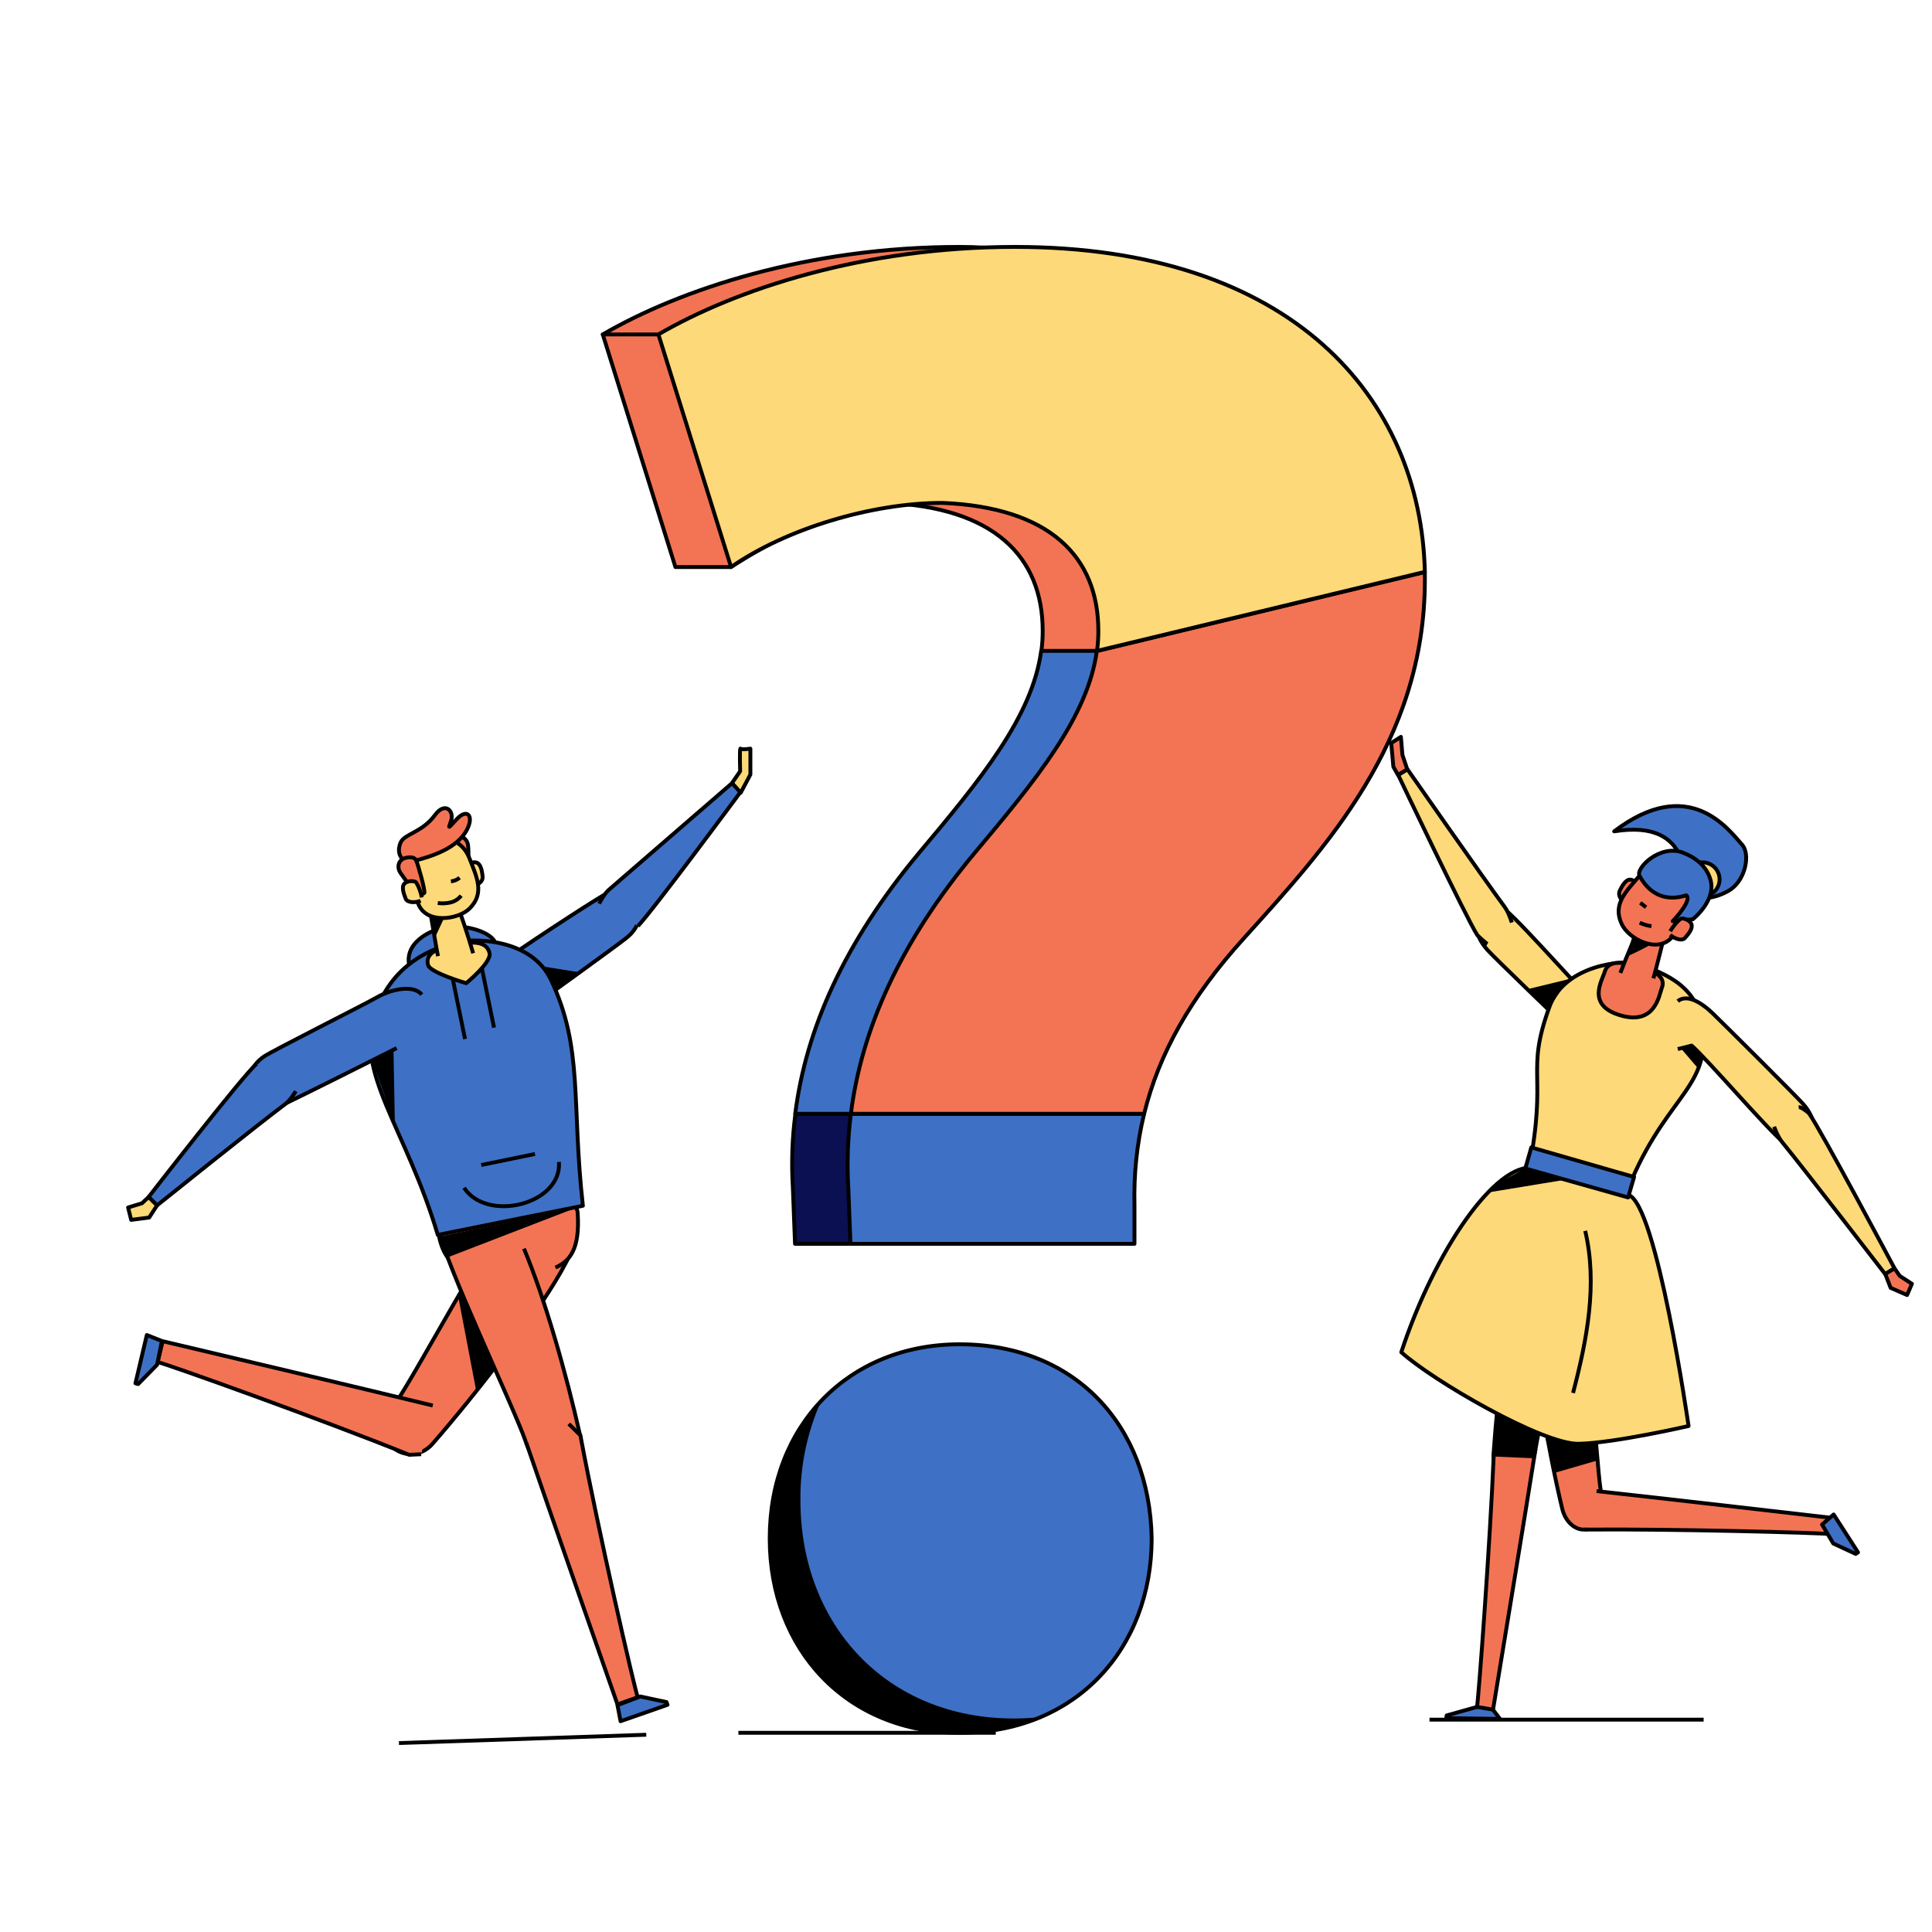 <?xml version="1.0" encoding="utf-8"?>
<!-- Generator: Adobe Illustrator 26.0.1, SVG Export Plug-In . SVG Version: 6.00 Build 0)  -->
<svg version="1.1" id="Calque_1" xmlns="http://www.w3.org/2000/svg" xmlns:xlink="http://www.w3.org/1999/xlink" x="0px" y="0px"
	 viewBox="0 0 1000 1000" style="enable-background:new 0 0 1000 1000;" xml:space="preserve">
<style type="text/css">
	.st0{fill:none;stroke:#000000;stroke-width:2;stroke-linejoin:round;}
	.st1{fill:#0A1052;stroke:#000000;stroke-width:2;stroke-linecap:round;stroke-linejoin:round;}
	.st2{fill:#3E71C5;stroke:#000000;stroke-width:2;stroke-linecap:round;stroke-linejoin:round;}
	.st3{fill:#F37454;stroke:#000000;stroke-width:2;stroke-linecap:round;stroke-linejoin:round;}
	.st4{fill:#FED979;stroke:#000000;stroke-width:2;stroke-linecap:round;stroke-linejoin:round;}
	.st5{fill:none;stroke:#000000;stroke-width:2;stroke-linecap:round;stroke-linejoin:round;}
	.st6{fill:#3E71C5;stroke:#000000;stroke-width:2;stroke-linejoin:round;}
	.st7{fill:#FED979;stroke:#000000;stroke-width:2;stroke-linejoin:round;}
	.st8{fill:#F37454;stroke:#000000;stroke-width:2;stroke-linejoin:round;}
</style>
<line class="st0" x1="515.4" y1="896.9" x2="382.2" y2="896.9"/>
<path class="st1" d="M410.4,615.1l1.1,28.7h147V624c-0.4-16,1.2-32,5-47.5H411.7C410,589.3,409.6,602.2,410.4,615.1z"/>
<path class="st2" d="M708.7,300.2c0-1.4,0-2.8,0-4.1L538.9,337c-4.6,33.9-31.3,66.5-63.4,104.7c-38.4,46.1-58.3,90.8-63.9,134.8
	h151.8c7.6-31,24-60.3,51.4-90.6C656.8,439.4,708.7,384.2,708.7,300.2z"/>
<path class="st3" d="M496.5,127.8c-78.4,0-144.7,22.1-184.5,45.3l37.6,120.4h28.7c0,0,50.4-33.2,80.7-33.2
	c55.2,2.3,80.7,27.6,80.7,66.3c0,3.4-0.2,6.9-0.7,10.3h30.7C641.6,259.2,640.2,127.8,496.5,127.8z"/>
<path class="st2" d="M439.1,615.1l1.1,28.7h147V624c-0.4-16,1.2-32,5-47.5H440.4C438.8,589.3,438.3,602.2,439.1,615.1z"/>
<path class="st3" d="M737.5,300.2c0-1.4,0-2.8,0-4.1L567.7,337c-4.6,33.9-31.3,66.5-63.4,104.7c-38.4,46.1-58.3,90.8-63.9,134.8
	h151.8c7.6-31,24-60.3,51.4-90.6C685.5,439.4,737.5,384.2,737.5,300.2z"/>
<path class="st2" d="M496.7,695.8c-57.5,0-98.3,42-98.3,100.5c0,57.5,39.8,100.6,98.3,100.6c59.7,0,99.4-43.1,99.4-100.6
	C595.1,737.8,556.4,695.8,496.7,695.8z"/>
<path d="M524.8,889.5c-65.8,0-110.5-48.4-110.5-113c-0.2-17.7,3.5-35.2,10.7-51.3c-16.8,17.7-26.6,42.5-26.6,71.1
	c0,57.5,39.8,100.6,98.3,100.6c14.4,0.1,28.6-2.6,41.9-8.1C534,889.2,529.4,889.5,524.8,889.5z"/>
<path class="st4" d="M525.3,127.8c-78.4,0-144.8,22.1-184.5,45.3l37.6,120.4c28.7-19.9,72.9-33.2,109.4-33.2
	c55.3,2.3,80.7,27.6,80.7,66.3c0,3.4-0.2,6.9-0.7,10.3l169.7-40.9C735.4,206.1,669,127.8,525.3,127.8z"/>
<line class="st5" x1="312" y1="173.1" x2="340.8" y2="173.1"/>
<path class="st6" d="M258.9,498.6c9.2-6.8,44.4-30,55.1-36.2c10.5-6,25.8,10.7,10.2,23.1c-4.3,3.5-47,34.4-53.8,39
	c-6.8,4.6-18.1,7.9-22.7,2.9C243.2,522.5,237.6,514.4,258.9,498.6z"/>
<path class="st6" d="M330.2,479.3c7.1-7.2,53.2-69.5,53.2-69.5l-4.3-4.6c0,0-50.9,44-64,55.4c-2.6,2.3-5,7.1-5,7.1"/>
<path class="st7" d="M383.4,410.3l5-9.4v-13.4c0,0-4.5,0.7-5.1,0c-0.6-0.7-0.2,11.7-0.2,11.7l-4.2,6.1L383.4,410.3z"/>
<path class="st8" d="M267.7,623.2C253,639.9,216,709.8,204.9,726c-15.6,22.7,7.9,34,18.9,21.4c22.2-25.4,56.8-69.8,69.3-94.2
	c3.6-7,7.7-14.2,2.1-22.3"/>
<path d="M257.5,673.3c-0.2,0.8,16.8,8.2,16.8,8.2l-27.7,39l-9.4-49.3l2-5.3L257.5,673.3z"/>
<path class="st8" d="M241.7,656.6c-13.7-1.4-15.7-19.3-15.5-28.8c0.1-9.5,18.5-10.2,36.2-10.2c16.6,0,36,1,36.6,10.2
	c1.3,19.4-4.5,25.1-11.5,28.3"/>
<path class="st8" d="M224,727.5c-29.8-7.3-139.8-33.3-139.8-33.3L81.6,705c4.7,1,84.7,29.6,130.2,48l6.2-0.3"/>
<path class="st8" d="M271.2,646.3c10.6,25.2,21.7,63.9,29.1,96.8c3.6,16.2-19.4,28.5-28.4,2.5c-6.5-18.5-40.8-89.7-45.6-111.4"/>
<path class="st8" d="M272.3,746.5c9.9,29.1,47.3,135.7,47.3,135.7l10.5-3.7c-1.7-4.5-20.7-87.3-29.7-135.6l-6-5.9"/>
<path class="st6" d="M211.7,499c-2.1-12.3,13.6-19.2,22.4-19.5c8.7-0.3,22.8,3.4,22.8,10.8s-2.6,20.3-17.7,21.7
	C224.1,513.3,213.4,509.2,211.7,499z"/>
<line class="st0" x1="206.5" y1="902.2" x2="334.5" y2="897.9"/>
<polygon class="st6" points="83.8,694.1 81.3,706.4 71.5,716.4 70.1,716 76,691 "/>
<path class="st6" d="M226.6,639.2c17-3.5,71.1-14.3,75.1-15.1c-6-53.5,0.3-81.5-16.5-116.9c-10.6-22.4-41.7-21.4-49.1-19.5
	c-17.6,4.5-33.6,14-41.8,36.2C182.9,554.7,210.2,583.9,226.6,639.2z"/>
<path d="M192.9,549.3c0.2,0.5,11.5,33.3,11.5,33.3l-1.2-64L192.9,549.3z"/>
<path class="st7" d="M227.9,491.1c-5,1.5-7.5,4.6-6.3,8.5c1.2,3.9,19.7,9.3,19.7,9.3s13.1-10.7,12.1-15.5s-5.8-5.9-10.8-5.4
	C237.6,488.6,227.9,491.1,227.9,491.1z"/>
<path class="st7" d="M244.9,493.4c-2.8-9.7-6.3-20.1-10.5-31.5c-3.7-10.1-15-3.9-15-3.9c2.5,6.3,5.2,26.5,7.3,36.9"/>
<path d="M221.5,467.6c-0.1,0.3,3.6,17.8,3.6,17.8l6.2-13.3l0.4-10.4L221.5,467.6z"/>
<path class="st6" d="M205.3,542.5c-10.2,5.2-47.8,24-59,29.4c-11,5.2-26-13.9-9.6-25.1c4.6-3.1,51.4-26.6,58.6-30.7
	c7.2-4.1,18.7-6.6,23-1.3"/>
<path class="st6" d="M132.8,550.6c-7.6,6.7-55.9,69-55.9,69l4.4,4.3c0,0,52.3-42,66.3-52.4c2.8-2.1,5.5-6.7,5.5-6.7"/>
<polygon class="st7" points="76.9,619.6 73.5,622.8 66.3,625 67.9,631.4 77.2,630.2 81.3,623.9 "/>
<polygon class="st6" points="319.6,882.6 331.4,878.1 345,881 345.5,882.4 321.2,890.9 "/>
<line class="st0" x1="234.3" y1="506.5" x2="240.7" y2="537.8"/>
<line class="st0" x1="249.3" y1="500.6" x2="255.7" y2="531.9"/>
<path class="st0" d="M289.3,601.4c1.7,21.9-37.1,31.6-49.1,13.4"/>
<line class="st0" x1="249.1" y1="603" x2="276.9" y2="597.3"/>
<path class="st7" d="M241.5,455.8c-0.4-2.2-0.7-4.5-0.8-6.7c0-1.4,3.7-3.4,6-2.6s2.8,4.6,3.1,7.1c0.3,2.3-1.8,4.3-4.5,4.5
	C242.5,458.3,241.8,457.2,241.5,455.8z"/>
<path class="st8" d="M235.6,433.3c3.3-1.4,6.1,1,6.6,3.8c0.5,2.8,0.2,12.6,0.2,12.6s-1.6,1.3-2.7,1.3c-0.9,0-7.3-10.6-7.9-12.3
	C230.9,435.7,235.6,433.3,235.6,433.3z"/>
<path class="st7" d="M210.8,451.8c2.7,8.4,3.5,9.9,5.6,15.8c4.1,11,20.9,8.4,26.7,2.6c7.9-8,3.7-16.2-0.3-26.4
	c-3.7-9.3-14.5-12.9-24.2-8.4C209,439.8,208.8,445.5,210.8,451.8z"/>
<path class="st8" d="M213.7,445.8c7.7-2.1,23.3-6,28.4-17.2c3-6.5-0.4-10.1-5.4-4.9s-4.8,5.8-3.2,1s-3-10.1-8.4-2.8
	c-6.6,9-15.6,9.6-17.7,14.1C204.6,442.4,208.8,447.2,213.7,445.8z"/>
<path class="st8" d="M209.1,444.3c-3.3,1.4-3.5,5.1-1.9,7.4c1.6,2.3,8.4,11.7,8.4,11.7s3.2-0.4,4-1.2c0.7-0.8-3.3-15.1-4.2-16.8
	C214.1,442.5,209.1,444.3,209.1,444.3z"/>
<path class="st7" d="M217.7,466.2c-2.4,1.1-6.8,1.2-7.7-1c-0.9-2.3-2.3-5.9-0.8-7.7c1.5-1.8,5.6-1.8,6.3-0.6
	c1.4,2.3,2.3,4.9,2.8,7.6"/>
<path class="st0" d="M233.4,456.2c1.7-0.2,3.2-0.8,4.5-1.9"/>
<path class="st0" d="M226.6,467.4c2.2,0.3,4.5,0.2,6.6-0.3c2.2-0.5,4.1-1.8,5.5-3.5"/>
<polygon points="231.7,650.8 296.5,625.8 227.8,640 "/>
<path d="M280.5,500.1c0.1,0.1,19.7,3.2,19.7,3.2l-12.7,9.2l-7-11.8"/>
<line class="st0" x1="881.8" y1="890.1" x2="739.9" y2="890.1"/>
<path class="st7" d="M833.3,527.5c-8.8-7.6-44.6-48.8-54.3-56.7c-9.5-7.8-22.7,5.9-9,21c3.8,4.2,41.1,40.1,47.2,45.9
	c6.1,5.7,13.5,10.1,18.2,6"/>
<path class="st7" d="M782.5,477.5c0,0-1.6-5.3-3.7-8.1c-10.7-14.4-50.3-71.2-50.3-71.2l-4.8,2.9c0,0,35.3,74.2,41,83
	c0,0,4.1,3.9,5.2,4.5"/>
<polygon class="st8" points="723.6,401.1 721.2,396.9 720.1,384.6 725.1,381.4 725.9,390.8 728.4,398.2 "/>
<polygon class="st6" points="771.4,883.2 764.5,883.5 748.8,887.9 748.6,889.3 776.4,889.7 "/>
<path class="st8" d="M818.3,636.7c-1.4,21.1-20.3,93.7-23.3,112.1c-4.2,25.9-22.9,18.9-21.9,3.2c2.2-31.9,8.2-85.1,15.1-110.2
	c2-7.2,3.7-14.9,11.2-17"/>
<path d="M802.3,639.5c0,0.8,0,84.6,0,84.6l20.6-35.3l0.7-43.2l-3.8-10.3L802.3,639.5z"/>
<path class="st6" d="M817.6,615c-14.6-2.5-27.7-5-30.1,3.9c-4.9,17.9-4,24.6,1.8,28.7c4.5,3.2,26.4,6.3,40.8,7.1
	c12.5,0.7,16.9-15.8,18.3-24.7C849.7,621,833.4,617.7,817.6,615z"/>
<path class="st8" d="M794.8,749.9c-4.5,28.8-22,135-22,135l-8.3-1.4c0.8-4.5,6.8-85,8.7-131.4"/>
<path class="st8" d="M789.9,671.3c2.4,25.9,11.2,78.5,18.7,109.6c3.7,15.3,23.6,16.3,19.9-9.6c-2.7-18.5-6.5-93.4-11.4-113.9"/>
<path class="st8" d="M826.4,771.8c28.9,3.1,121.3,13.8,121.3,13.8l-1,8.4c-4.5-0.6-79.9-2.7-126.2-2.3"/>
<path class="st7" d="M841,619.5l-49.7-14.2c9.9-50.3-1.9-49.6,10.7-84.2c8-22.1,39.2-24.5,45.7-22.2c15.5,5.3,31.9,12.2,33.9,34.3
	C884.4,564.7,860.3,568.3,841,619.5z"/>
<path class="st8" d="M854.9,502.7c4.6,1.8,6.7,4.9,5.3,8.5c-1.4,3.6-3.3,19.6-21.3,14.4c-18.1-5.2-9.6-18.1-8.3-22.6
	c1.3-4.5,5.9-5.2,10.6-4.3C846,499.6,854.9,502.7,854.9,502.7z"/>
<path class="st8" d="M838.7,503.6c3.4-9,7.5-18.6,12.3-29.1c4.3-9.3,14.5-2.6,14.5-2.6c-2.8,5.8-6.9,24.7-9.7,34.5"/>
<path d="M862.7,480.8c2.9,4.1-20.7,14.3-20.7,14.3l4.7-16.7l6.9-4L862.7,480.8z"/>
<path class="st6" d="M901.7,437.2c-7.4-8.3-27.6-36.2-66.2-6.9c42.4-6.8,34.9,29,40.1,32.8c5.2,3.8,15,0.8,20.3-2.8
	C903.6,454.9,906,442,901.7,437.2z"/>
<ellipse transform="matrix(0.414 -0.91 0.91 0.414 102.299 1068.862)" class="st7" cx="881.4" cy="455" rx="8.8" ry="8.8"/>
<path class="st8" d="M845.4,465.9c1.2-2,2.2-4,3.1-6.1c0.4-1.4-2.4-4.5-4.8-4.5s-4.2,3.5-5.3,5.7c-1,2.1,0.2,4.7,2.7,5.9
	S844.7,467.2,845.4,465.9z"/>
<path class="st8" d="M876.3,471.8c-5.4,7-6.7,8.3-10.7,13.1c-7.6,9.1-22.7,1-26.2-6.6c-4.8-10.2,2-16.6,9.2-25
	c6.6-7.6,18.2-7.4,25.8,0.1S880.4,466.5,876.3,471.8z"/>
<path class="st0" d="M854.8,479.4c-2.1-0.3-4.1-0.9-6.1-1.8"/>
<line class="st0" x1="852" y1="469.6" x2="849" y2="467.3"/>
<path class="st6" d="M876.2,475.8l-10.4,1c0,0,10.4-10.8,7-13.4c-9.4,3.1-18.5,0.5-24.2-10.1c-2.1-3.9,10.6-16.5,22.4-12
	c6.3,2.4,12,6.6,14.2,13.6C888.8,465.9,876.2,475.8,876.2,475.8z"/>
<path class="st8" d="M864.5,483.9c2,1.9,6.1,3.4,7.6,1.6c1.7-1.9,4.2-4.8,3.4-7.1c-0.8-2.3-4.7-3.6-5.8-2.7
	c-2.1,1.8-3.8,3.9-5.2,6.3"/>
<path class="st7" d="M842.8,618.5c14.6,4,31.2,119.6,31.2,119.6s-38.2,8.8-56.9,9.2c-18.6,0.4-75.7-32.8-91.8-47.4
	c17.3-52.6,48.9-98.6,68.8-95.4C814,607.9,828.2,614.5,842.8,618.5z"/>
<path class="st7" d="M868.4,543l7.2-1.8c8.7,7.7,38.3,42.3,47.8,50.4c9.4,8,23.3-5.1,9.8-20.3c-3.8-4.3-40.5-40.8-46.5-46.6
	c-6-5.8-13.5-10.4-18.3-6.5"/>
<path class="st7" d="M918.3,583.2c0,0,1.8,5.1,4.1,7.9c11.3,13.8,53.4,68.4,53.4,68.4l4.8-3c0,0-38.2-71.8-44.3-80.3
	c0,0-3.7-3.3-5.3-3.1"/>
<polygon class="st8" points="980.6,656.5 983.3,660.4 989.6,664.5 987.1,670.3 978.6,666.6 975.8,659.4 "/>
<polygon class="st6" points="842.7,619.8 845.8,609.2 792.6,593.9 789.5,604.8 "/>
<polygon class="st6" points="943.1,789.1 948.9,798.9 960.5,804.3 961.7,803.5 949.1,783.9 "/>
<polygon points="774.9,731.6 796.4,741.7 794.1,754.8 773.3,753.9 "/>
<path d="M804.5,762.4l22.4-6.5v-9.3l-11.9,0.7l-15.3-4.1c0,0,5,20.5,4.9,19.8"/>
<polygon points="790.6,512 811.6,506.9 801.1,522.8 "/>
<path class="st0" d="M820.5,637.1c6.5,27.6,0.9,56.5-6.3,83.9"/>
<polygon points="770.3,617.2 808.6,610.9 789.5,604.8 774.6,612.7 "/>
<polygon points="870,542.6 879,553.1 880.7,547.8 876.1,540.9 "/>
</svg>
